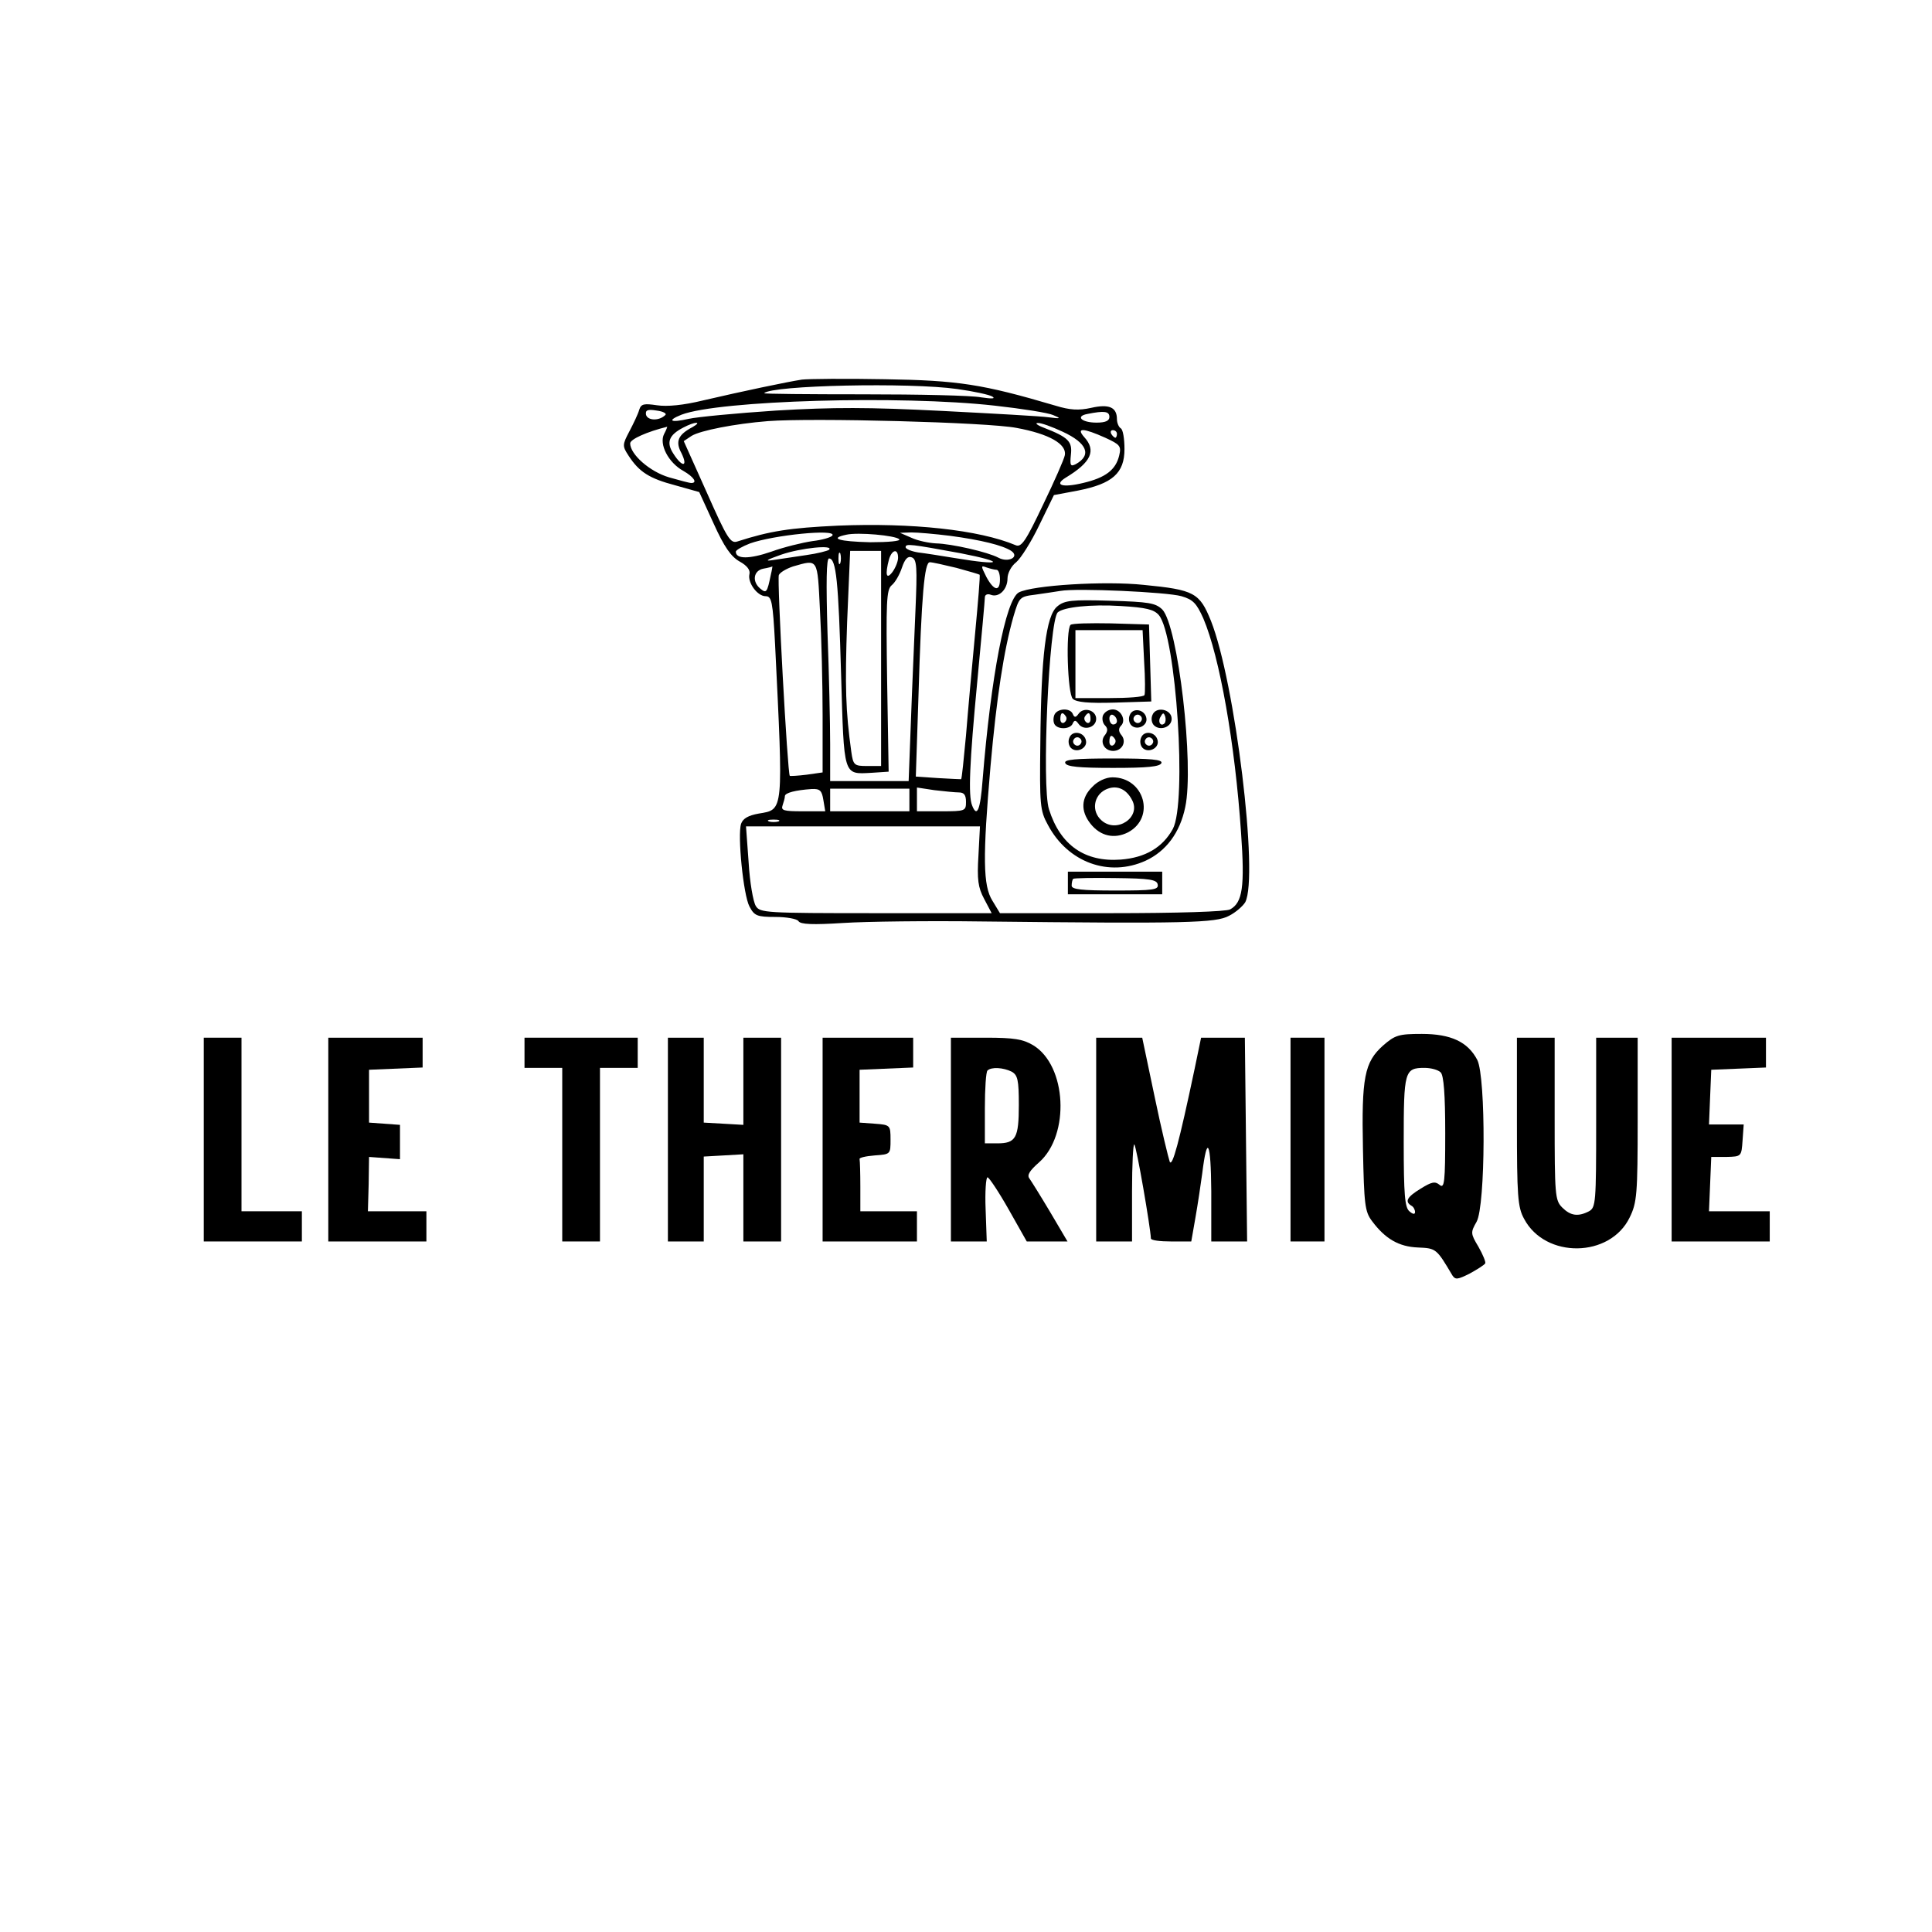 <?xml version="1.0" standalone="no"?>
<!DOCTYPE svg PUBLIC "-//W3C//DTD SVG 20010904//EN"
 "http://www.w3.org/TR/2001/REC-SVG-20010904/DTD/svg10.dtd">
<svg version="1.0" xmlns="http://www.w3.org/2000/svg"
 width="512pt" height="512pt" viewBox="0 0 512 512"
 preserveAspectRatio="xMidYMid meet">
<g transform="translate(0,512) scale(0.1,-0.1)"
fill="#000000" stroke="none">
<path d="M2125 4114 c-39 -6 -158 -31 -261 -55 -53 -13 -96 -17 -123 -13 -34
5 -42 4 -47 -12 -3 -11 -15 -36 -26 -57 -19 -36 -19 -39 -2 -65 28 -43 55 -60
123 -78 l64 -18 38 -83 c28 -62 46 -88 69 -101 20 -11 29 -23 26 -34 -5 -22
21 -58 43 -58 16 0 19 -14 25 -127 22 -448 23 -438 -43 -449 -28 -5 -42 -13
-47 -27 -10 -30 6 -189 22 -219 13 -25 20 -28 69 -28 29 0 57 -5 61 -11 5 -9
39 -10 118 -5 61 4 228 6 371 4 540 -6 617 -4 652 15 18 9 37 26 43 36 36 68
-27 585 -91 746 -30 74 -44 82 -178 95 -103 11 -295 -1 -331 -20 -35 -19 -74
-224 -96 -497 -6 -80 -15 -101 -28 -67 -10 26 -7 109 14 329 11 116 20 215 20
222 0 7 7 10 15 7 22 -9 45 14 45 43 0 14 10 33 23 43 12 10 40 54 61 98 l39
80 64 12 c91 18 123 46 123 110 0 27 -4 52 -10 55 -5 3 -10 14 -10 24 0 32
-21 41 -69 30 -32 -7 -55 -6 -94 6 -193 57 -258 67 -452 70 -104 2 -203 1
-220 -1z m412 -25 c43 -6 85 -15 93 -20 9 -6 -2 -6 -30 -2 -25 5 -165 8 -312
8 -146 0 -265 1 -263 3 20 21 386 29 512 11z m99 -44 c72 -8 142 -19 155 -25
22 -9 20 -10 -11 -6 -19 3 -147 10 -283 17 -197 10 -287 10 -440 1 -106 -7
-210 -17 -232 -22 -48 -11 -59 -5 -19 11 99 38 581 52 830 24z m-873 -25 c-16
-16 -47 -15 -51 1 -2 12 4 15 28 11 17 -2 28 -8 23 -12z m1177 -5 c0 -10 -10
-15 -34 -15 -40 0 -57 17 -24 23 45 9 58 7 58 -8z m-246 -29 c87 -16 133 -43
128 -72 -2 -11 -28 -70 -58 -132 -45 -95 -57 -113 -72 -107 -97 41 -276 60
-471 52 -128 -6 -180 -14 -267 -42 -18 -6 -27 8 -81 130 l-61 136 21 14 c23
14 114 32 202 39 118 9 582 -3 659 -18z m-859 2 c-38 -20 -46 -38 -29 -69 18
-37 2 -38 -21 -2 -20 30 -13 50 26 70 30 16 52 17 24 1z m981 -12 c65 -30 78
-62 35 -86 -14 -7 -16 -4 -13 25 4 35 -6 46 -73 72 -16 6 -23 12 -15 12 8 1
38 -10 66 -23z m-1056 -6 c-14 -27 11 -76 51 -98 28 -16 38 -32 21 -32 -5 0
-31 7 -59 15 -51 15 -103 61 -103 90 0 11 45 31 98 44 1 1 -2 -8 -8 -19z
m1169 -10 c39 -18 43 -22 37 -47 -9 -38 -36 -59 -96 -73 -54 -13 -78 -6 -46
14 68 41 82 72 49 108 -22 25 -2 24 56 -2z m31 10 c0 -5 -2 -10 -4 -10 -3 0
-8 5 -11 10 -3 6 -1 10 4 10 6 0 11 -4 11 -10z m-754 -269 c-3 -5 -27 -12 -53
-15 -27 -4 -76 -16 -109 -28 -58 -20 -94 -20 -94 0 0 4 17 14 38 22 62 22 229
39 218 21z m177 -10 c5 -5 -29 -8 -77 -8 -83 2 -110 10 -63 20 31 7 130 -2
140 -12z m135 9 c82 -11 139 -25 162 -40 23 -16 -8 -32 -34 -18 -28 15 -124
37 -166 38 -19 1 -48 7 -65 15 l-30 13 30 1 c17 0 63 -4 103 -9z m27 -46 c123
-24 112 -34 -14 -13 -36 6 -81 13 -98 15 -18 3 -33 9 -33 14 0 10 14 8 145
-16z m-348 9 c-4 -3 -31 -10 -60 -14 -28 -4 -68 -10 -87 -13 -25 -4 -20 0 20
14 52 18 141 27 127 13z m30 -35 c-3 -7 -5 -2 -5 12 0 14 2 19 5 13 2 -7 2
-19 0 -25z m108 -253 l0 -285 -37 0 c-34 0 -37 2 -42 38 -15 108 -17 172 -11
344 l8 188 41 0 41 0 0 -285z m45 267 c0 -10 -7 -27 -15 -38 -16 -21 -20 -8
-9 34 8 26 24 29 24 4z m46 -141 c-3 -75 -9 -207 -12 -293 l-6 -158 -104 0
-104 0 0 98 c0 55 -3 187 -7 295 -4 135 -3 197 4 197 19 0 25 -60 32 -308 8
-272 5 -264 81 -260 l45 3 -4 240 c-3 210 -2 242 12 254 9 7 21 28 27 46 8 24
16 32 26 28 14 -5 15 -26 10 -142z m-253 2 c4 -71 7 -196 7 -279 l0 -151 -42
-6 c-24 -3 -44 -4 -45 -3 -6 6 -34 519 -29 532 3 7 20 17 38 23 67 19 64 23
71 -116z m362 112 c33 -9 60 -17 61 -18 2 -1 -4 -72 -12 -157 -8 -85 -19 -206
-24 -269 -6 -63 -11 -115 -13 -116 -1 0 -29 1 -61 3 l-59 4 7 212 c8 271 16
356 30 356 7 0 38 -7 71 -15z m-492 -17 c-10 -49 -12 -51 -28 -38 -23 19 -18
48 8 53 12 2 23 5 24 6 0 0 -1 -9 -4 -21z m598 12 c5 0 9 -11 9 -25 0 -34 -16
-31 -36 6 -15 30 -15 31 1 25 9 -3 21 -6 26 -6z m490 -70 c31 -9 40 -19 58
-59 43 -101 84 -331 100 -569 10 -142 4 -184 -29 -202 -11 -6 -141 -10 -314
-10 l-296 0 -20 33 c-25 40 -26 114 -5 357 16 180 35 306 61 397 15 50 16 52
57 57 23 3 53 8 67 10 43 8 283 -3 321 -14z m-949 -540 l5 -30 -60 0 c-50 0
-58 2 -53 16 3 9 6 19 6 24 0 9 28 16 71 19 22 1 27 -4 31 -29z m228 0 l0 -30
-105 0 -105 0 0 30 0 30 105 0 105 0 0 -30z m131 20 c14 0 19 -7 19 -25 0 -24
-2 -25 -65 -25 l-65 0 0 31 0 32 46 -7 c26 -3 55 -6 65 -6z m-478 -77 c-7 -2
-19 -2 -25 0 -7 3 -2 5 12 5 14 0 19 -2 13 -5z m530 -90 c-4 -64 -1 -85 15
-115 l20 -38 -307 0 c-293 0 -307 1 -318 19 -7 11 -16 63 -19 115 l-7 96 310
0 310 0 -4 -77z"/>
<path d="M2802 3513 c-30 -24 -43 -131 -45 -363 -2 -163 -1 -178 20 -216 53
-100 162 -139 259 -95 54 25 91 74 105 142 24 111 -19 481 -61 524 -18 17 -35
20 -138 23 -102 3 -121 1 -140 -15z m269 -23 c46 -54 75 -497 37 -567 -27 -49
-73 -76 -138 -81 -95 -7 -160 38 -190 133 -20 60 0 498 23 522 15 14 87 22
167 17 67 -4 88 -9 101 -24z"/>
<path d="M2837 3464 c-13 -14 -8 -182 6 -196 10 -9 40 -12 111 -10 l97 3 -3
102 -3 102 -101 3 c-55 1 -103 0 -107 -4z m195 -96 c3 -46 3 -86 1 -90 -2 -5
-44 -8 -94 -8 l-89 0 0 90 0 90 89 0 89 0 4 -82z"/>
<path d="M2794 3225 c-3 -8 -3 -19 1 -25 9 -14 42 -13 48 3 4 9 8 9 15 -1 14
-20 47 -10 47 13 0 23 -33 33 -47 13 -7 -10 -11 -10 -15 0 -7 17 -42 15 -49
-3z m31 -4 c3 -5 1 -12 -5 -16 -5 -3 -10 1 -10 9 0 18 6 21 15 7z m65 -7 c0
-8 -5 -12 -10 -9 -6 4 -8 11 -5 16 9 14 15 11 15 -7z"/>
<path d="M2923 3224 c-3 -8 -1 -20 5 -26 8 -8 8 -15 1 -25 -16 -18 -3 -43 21
-43 24 0 37 25 21 43 -7 9 -7 17 0 24 14 14 0 43 -22 43 -11 0 -22 -7 -26 -16z
m37 -15 c0 -5 -4 -9 -10 -9 -5 0 -10 7 -10 16 0 8 5 12 10 9 6 -3 10 -10 10
-16z m-5 -48 c3 -5 1 -12 -5 -16 -5 -3 -10 1 -10 9 0 18 6 21 15 7z"/>
<path d="M2994 3225 c-4 -9 -2 -21 4 -27 15 -15 44 -1 40 19 -4 23 -36 29 -44
8z m30 -16 c-3 -5 -10 -7 -15 -3 -5 3 -7 10 -3 15 3 5 10 7 15 3 5 -3 7 -10 3
-15z"/>
<path d="M3054 3225 c-4 -9 -2 -21 4 -27 16 -16 47 -5 47 17 0 26 -42 34 -51
10z m32 -22 c-10 -10 -19 5 -10 18 6 11 8 11 12 0 2 -7 1 -15 -2 -18z"/>
<path d="M2834 3165 c-4 -9 -2 -21 4 -27 15 -15 44 -1 40 19 -4 23 -36 29 -44
8z m30 -16 c-3 -5 -10 -7 -15 -3 -5 3 -7 10 -3 15 3 5 10 7 15 3 5 -3 7 -10 3
-15z"/>
<path d="M3024 3165 c-4 -9 -2 -21 4 -27 15 -15 44 -1 40 19 -4 23 -36 29 -44
8z m30 -16 c-3 -5 -10 -7 -15 -3 -5 3 -7 10 -3 15 3 5 10 7 15 3 5 -3 7 -10 3
-15z"/>
<path d="M2823 3098 c3 -10 37 -13 127 -13 90 0 124 3 128 13 3 9 -27 12 -128
12 -101 0 -131 -3 -127 -12z"/>
<path d="M2895 3035 c-30 -29 -32 -64 -5 -98 26 -33 63 -41 99 -23 74 39 44
146 -41 146 -17 0 -39 -10 -53 -25z m105 -35 c25 -46 -41 -90 -81 -54 -27 24
-21 65 10 81 28 14 55 4 71 -27z"/>
<path d="M2830 2780 l0 -30 125 0 125 0 0 30 0 30 -125 0 -125 0 0 -30z m238
-4 c3 -14 -12 -16 -112 -16 -90 0 -116 3 -116 13 0 8 2 16 4 18 2 2 53 3 113
2 89 -1 109 -4 111 -17z"/>
<path d="M3665 2349 c-49 -44 -57 -84 -53 -275 3 -146 5 -165 24 -190 35 -47
71 -68 122 -70 48 -2 49 -3 91 -74 8 -12 14 -11 46 5 20 11 39 23 41 27 2 3
-6 23 -18 44 -21 35 -21 38 -5 66 24 42 25 383 2 429 -25 48 -70 69 -147 69
-61 0 -71 -3 -103 -31z m153 -71 c8 -8 12 -58 12 -161 0 -130 -2 -148 -15
-137 -12 10 -21 8 -50 -10 -36 -22 -43 -34 -25 -45 6 -3 10 -11 10 -17 0 -7
-6 -6 -15 2 -12 10 -15 44 -15 184 0 187 2 196 55 196 17 0 36 -5 43 -12z"/>
<path d="M540 2100 l0 -270 130 0 130 0 0 40 0 40 -80 0 -80 0 0 230 0 230
-50 0 -50 0 0 -270z"/>
<path d="M870 2100 l0 -270 130 0 130 0 0 40 0 40 -77 0 -78 0 2 72 1 72 41
-3 41 -3 0 46 0 45 -41 3 -41 3 0 70 0 70 71 3 71 3 0 39 0 40 -125 0 -125 0
0 -270z"/>
<path d="M1390 2330 l0 -40 50 0 50 0 0 -230 0 -230 50 0 50 0 0 230 0 230 50
0 50 0 0 40 0 40 -150 0 -150 0 0 -40z"/>
<path d="M1770 2100 l0 -270 48 0 47 0 0 112 0 113 53 3 52 3 0 -115 0 -116
50 0 50 0 0 270 0 270 -50 0 -50 0 0 -116 0 -115 -52 3 -53 3 0 113 0 112 -47
0 -48 0 0 -270z"/>
<path d="M2180 2100 l0 -270 125 0 125 0 0 40 0 40 -75 0 -75 0 0 65 c0 36 -1
68 -2 73 -2 4 16 8 40 10 42 3 42 3 42 42 0 38 -1 39 -41 42 l-41 3 0 70 0 70
71 3 71 3 0 39 0 40 -120 0 -120 0 0 -270z"/>
<path d="M2520 2100 l0 -270 48 0 47 0 -3 85 c-2 47 1 85 5 85 4 0 30 -39 56
-85 l48 -85 54 0 54 0 -46 78 c-25 42 -50 82 -55 89 -7 9 1 21 26 43 82 73 73
256 -16 310 -27 16 -50 20 -125 20 l-93 0 0 -270z m161 180 c16 -9 19 -22 19
-88 0 -88 -8 -102 -57 -102 l-33 0 0 93 c0 52 3 97 7 100 10 10 42 8 64 -3z"/>
<path d="M2905 2100 l0 -270 48 0 47 0 0 132 c0 72 3 128 6 125 6 -5 43 -221
44 -249 0 -5 24 -8 53 -8 l54 0 11 63 c6 34 14 87 18 117 13 106 23 86 24 -47
l0 -133 48 0 47 0 -3 270 -3 270 -58 0 -58 0 -17 -82 c-42 -199 -59 -260 -66
-247 -3 8 -22 85 -40 172 l-33 157 -61 0 -61 0 0 -270z"/>
<path d="M3420 2100 l0 -270 45 0 45 0 0 270 0 270 -45 0 -45 0 0 -270z"/>
<path d="M4020 2147 c0 -197 2 -226 19 -257 56 -106 228 -104 280 4 19 39 21
61 21 259 l0 217 -55 0 -55 0 0 -225 c0 -212 -1 -225 -19 -235 -29 -15 -49
-12 -71 10 -19 19 -20 33 -20 235 l0 215 -50 0 -50 0 0 -223z"/>
<path d="M4430 2100 l0 -270 130 0 130 0 0 40 0 40 -80 0 -81 0 3 72 3 72 40
0 c40 1 40 1 43 44 l3 42 -46 0 -46 0 3 73 3 72 73 3 72 3 0 39 0 40 -125 0
-125 0 0 -270z"/>
</g>
</svg>
